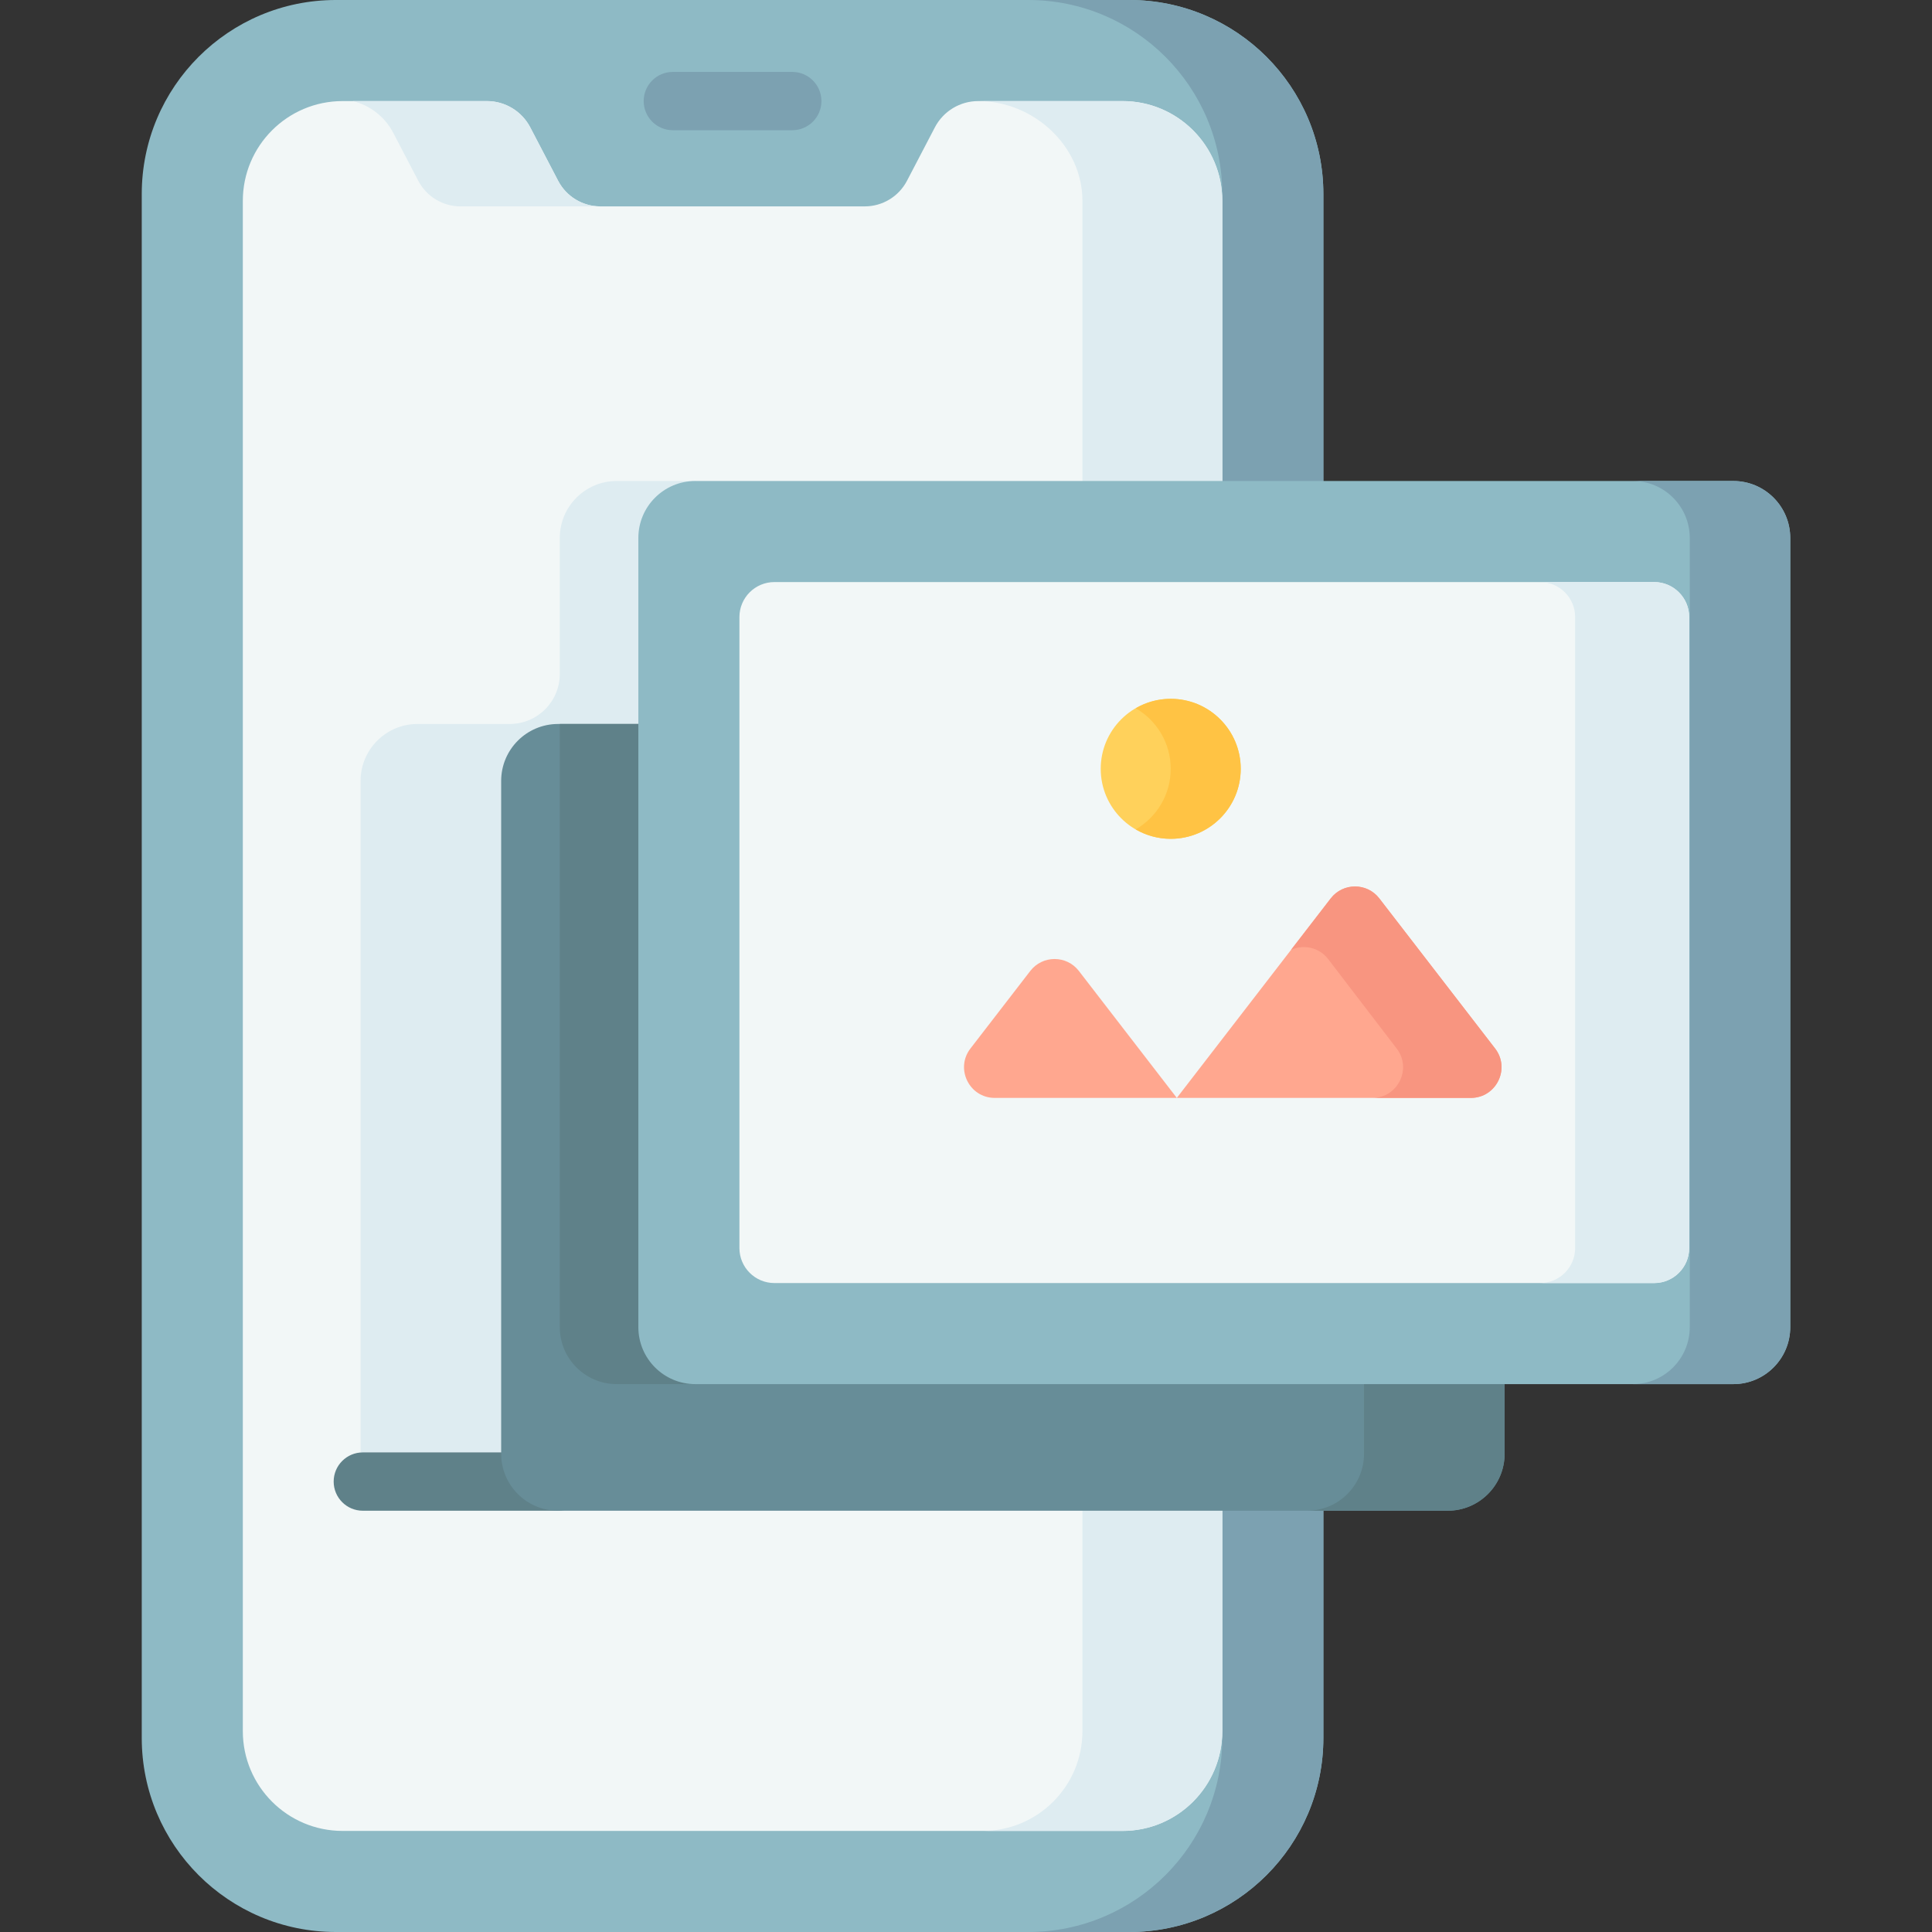 <svg xmlns:xlink="http://www.w3.org/1999/xlink" xmlns="http://www.w3.org/2000/svg" id="svg-1836" height="512" viewBox="0 0 497 497" width="512"><rect x="0" y="0" width="497" height="497" fill="#333333" stroke="none"/><g><g><path d="m290.501 497h-204.108c-27.574 0-49.928-22.353-49.928-49.928v-397.144c0-27.575 22.353-49.928 49.928-49.928h204.109c27.574 0 49.928 22.353 49.928 49.928v397.144c-.001 27.575-22.355 49.928-49.929 49.928z" fill="#8EBAC5"></path><path d="m290.501 0h-26c27.574 0 49.928 22.354 49.928 49.928v397.145c0 27.574-22.353 49.928-49.928 49.928h26c27.574 0 49.928-22.353 49.928-49.928v-397.145c0-27.574-22.353-49.928-49.928-49.928z" fill="#7CA1B1"></path><path d="m288.751 26h-37.099c-4.689 0-8.99 2.606-11.159 6.763l-7.174 13.743c-2.113 4.047-6.3 6.585-10.865 6.585h-68.011c-4.566 0-8.753-2.538-10.865-6.585l-7.174-13.743c-2.17-4.157-6.47-6.763-11.159-6.763h-37.102c-14.182 0-25.678 11.497-25.678 25.678v393.644c0 14.182 11.497 25.678 25.678 25.678h200.607c14.182 0 25.678-11.497 25.678-25.678v-393.644c.001-14.181-11.496-25.678-25.677-25.678z" fill="#F2F7F7"></path><g fill="#DEECF1"><path d="m288.751 26h-37.099c14.182 0 26.802 11.497 26.802 25.678v393.644c0 14.182-11.497 25.678-25.678 25.678h35.975c14.182 0 25.678-11.497 25.678-25.678v-393.644c0-14.181-11.497-25.678-25.678-25.678z" fill="#DEECF1"></path><path d="m118.467 53.091h35.975c-4.566 0-8.753-2.537-10.866-6.585l-7.174-13.743c-2.17-4.157-6.47-6.763-11.159-6.763h-34.497c4.483 1.099 8.277 4.074 10.413 8.166l6.441 12.339c2.113 4.048 6.301 6.586 10.867 6.586z" fill="#DEECF1"></path></g><g><path d="m203.808 33.5h-30.723c-4.143 0-7.5-3.358-7.5-7.5s3.357-7.5 7.5-7.5h30.723c4.143 0 7.5 3.358 7.5 7.5s-3.357 7.5-7.5 7.5z" fill="#7CA1B1"></path></g></g><path d="m158.654 123.73c-8.091 0-14.65 6.559-14.65 14.65v34.985c0 7.111-5.765 12.875-12.875 12.875h-23.715c-8.09 0-14.66 6.56-14.66 14.66v173.07c0 8.1 9.303 10.476 17.393 10.476l35.348-10.549 33.375-250.163z" fill="#DEECF1"></path><g><path d="m143.529 388.628h-50.194c-4.142 0-7.5-3.358-7.5-7.5s3.358-7.5 7.5-7.5h50.194c4.142 0 7.5 3.358 7.5 7.5s-3.358 7.5-7.5 7.5z" fill="#5F8189"></path></g><path d="m372.401 388.628h-228.822c-8.095 0-14.656-6.562-14.656-14.656v-173.077c0-8.095 6.562-14.656 14.656-14.656h228.823c8.095 0 14.656 6.562 14.656 14.656v173.076c0 8.095-6.562 14.657-14.657 14.657z" fill="#678D98"></path><path d="m178.87 356.062-20.216-.002c-8.09 0-14.65-6.56-14.65-14.65v-155.17h20.21z" fill="#5F8189"></path><path d="m372.404 186.24h-36.147c8.085.011 14.636 6.568 14.636 14.655v173.076c0 8.095-6.562 14.656-14.656 14.656h-192.708c.015 0 .03.002.045.002h228.83c8.09 0 14.65-6.56 14.65-14.66v-173.069c0-8.1-6.56-14.66-14.65-14.66z" fill="#5F8189"></path><path d="m445.879 356.062h-267.009c-8.095 0-14.656-6.562-14.656-14.656v-203.016c0-8.095 6.562-14.656 14.656-14.656h267.009c8.095 0 14.656 6.562 14.656 14.656v203.015c0 8.095-6.562 14.657-14.656 14.657z" fill="#8EBAC5"></path><path d="m445.879 123.733h-25.85c8.095 0 14.656 6.562 14.656 14.656v203.015c0 8.095-6.562 14.656-14.656 14.656h25.85c8.095 0 14.656-6.562 14.656-14.656v-203.014c0-8.095-6.562-14.657-14.656-14.657z" fill="#7CA1B1"></path><path d="m190.213 321.055v-162.315c0-4.974 4.033-9.007 9.007-9.007h226.308c4.974 0 9.007 4.033 9.007 9.007v162.314c0 4.974-4.033 9.007-9.007 9.007h-226.308c-4.974.001-9.007-4.032-9.007-9.006z" fill="#F2F7F7"></path><path d="m434.539 158.74v162.31c0 4.98-4.04 9.01-9.01 9.01h-29.34c4.98 0 9.01-4.03 9.01-9.01v-162.31c0-4.97-4.03-9.01-9.01-9.01h29.34c4.97 0 9.01 4.04 9.01 9.01z" fill="#DEECF1"></path><g><path d="m255.897 282.433h46.835l-25.197-32.66c-3.16-4.095-9.339-4.095-12.498 0l-15.388 19.946c-4.004 5.189-.305 12.714 6.248 12.714z" fill="#FFA78F"></path><path d="m302.732 282.433h75.627c6.554 0 10.252-7.525 6.249-12.714l-29.784-38.606c-3.16-4.095-9.339-4.095-12.498 0z" fill="#FFA78F"></path><path d="m384.608 269.719-29.784-38.606c-3.16-4.095-9.339-4.095-12.498 0l-10.211 13.235c3.2-1.461 7.195-.68 9.535 2.353l17.631 23.018c4.003 5.189.304 12.714-6.249 12.714h25.326c6.554 0 10.253-7.525 6.25-12.714z" fill="#F89580"></path></g><circle cx="301.165" cy="197.776" fill="#FFD15B" r="18.008"></circle><path d="m301.165 179.769c-3.284 0-6.353.893-9.004 2.429 5.377 3.115 9.004 8.917 9.004 15.579s-3.627 12.464-9.004 15.579c2.651 1.536 5.72 2.429 9.004 2.429 9.945 0 18.008-8.062 18.008-18.008s-8.063-18.008-18.008-18.008z" fill="#FFC344"></path></g></svg>